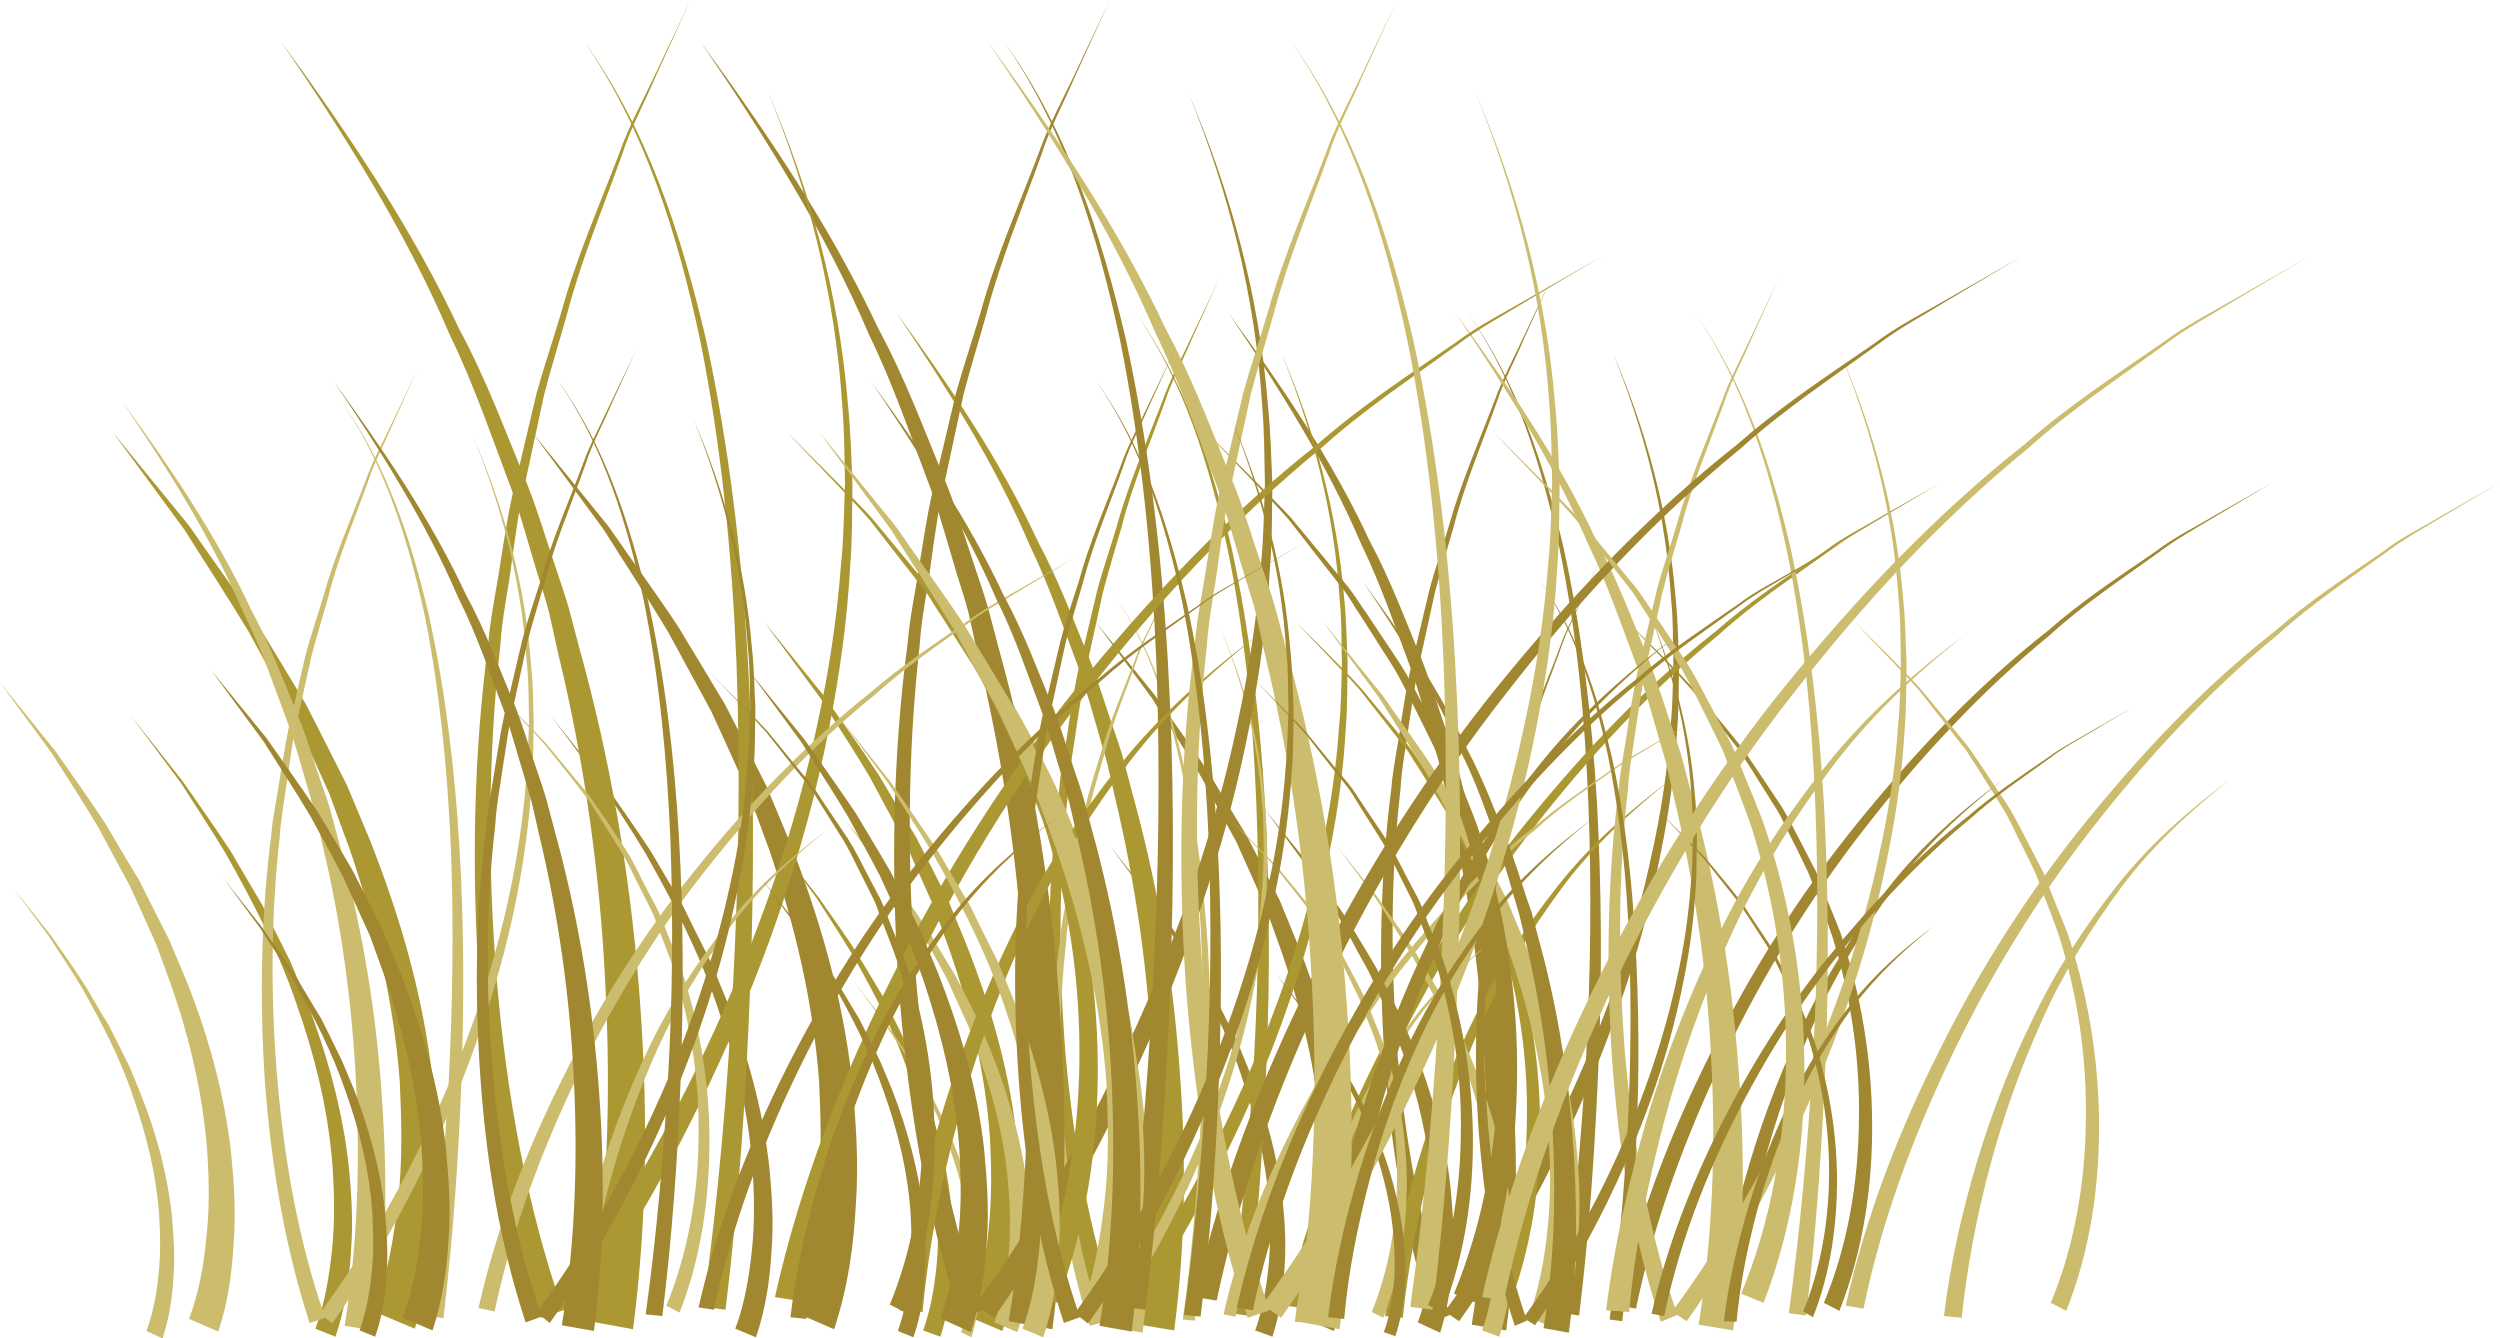 <?xml version="1.0" encoding="UTF-8"?>
<!DOCTYPE svg PUBLIC '-//W3C//DTD SVG 1.0//EN'
          'http://www.w3.org/TR/2001/REC-SVG-20010904/DTD/svg10.dtd'>
<svg height="233.0" preserveAspectRatio="xMidYMid meet" version="1.0" viewBox="46.6 169.5 435.2 233.0" width="435.2" xmlns="http://www.w3.org/2000/svg" xmlns:xlink="http://www.w3.org/1999/xlink" zoomAndPan="magnify"
><g
  ><g fill="#A08730" id="change1_5"
    ><path d="M328.3,396.8c3.5-15.6,9.2-30.3,16.3-44.4c7-14.1,15.5-27.5,25.4-39.7c9.9-12.2,20.7-23.7,33.1-33.4 c5.9-5.2,12.5-9.5,18.9-13.9c3.1-2.4,6.7-4.1,10-6.1l10.2-5.8l-10.1,6c-3.3,2-6.8,3.9-9.9,6.3c-6.4,4.6-12.9,8.9-18.7,14.2 c-12.1,9.9-22.8,21.5-32.3,33.7c-9.6,12.3-17.8,25.7-24.5,39.7c-6.7,14-12.2,28.8-15.3,43.9L328.3,396.8z"
      /><path d="M345.5,398.6c1.1-9.1,3.1-17.9,5.7-26.7c2.6-8.7,5.9-17.2,9.9-25.3c3.9-8.2,8.9-15.8,14.5-22.9 c5.6-7.1,12.4-13.1,19.7-18.5c-7.1,5.6-13.7,11.7-19.1,19c-5.3,7.2-10.1,14.9-13.7,23.1c-3.7,8.2-6.7,16.6-9,25.3 c-2.3,8.6-4,17.5-4.9,26.3L345.5,398.6z"
      /><path d="M302.8,400.1c2.4-14.9,3-30.6,2.2-45.9c-0.7-15.4-2.9-30.8-6.5-45.9l-1.3-5.7c-0.5-1.9-1.1-3.7-1.6-5.6 c-1.1-3.7-2.1-7.5-3.4-11.1c-2.7-7.2-5.2-14.6-8.6-21.6c-6.1-14.3-14.5-27.5-23.2-40.4c9.2,12.6,18,25.5,24.6,39.7 c3.7,6.9,6.4,14.2,9.4,21.5c1.4,3.7,2.5,7.4,3.8,11.1c0.6,1.9,1.3,3.7,1.8,5.6l1.5,5.7c4.2,15.1,6.9,30.6,8.1,46.3 c1.3,15.7,1.3,31.4-0.8,47.3L302.8,400.1z"
      /><path d="M298.1,397.8c8.7-11.8,16-24.7,22.1-38.1c6.1-13.4,11-27.4,14-41.8c1.6-7.2,2.7-14.5,3.2-21.9 c0.4-3.7,0.4-7.4,0.5-11.1c-0.1-3.7,0-7.4-0.4-11.1c-0.9-14.8-4.6-29.3-10.2-43c5.9,13.6,9.8,28.1,11,42.9 c0.4,3.7,0.4,7.4,0.6,11.1c-0.1,3.7,0,7.4-0.3,11.1c-0.4,7.4-1.4,14.8-2.9,22.1c-2.8,14.6-7.5,28.8-13.4,42.5 c-6,13.6-13,26.8-21.7,39L298.1,397.8z"
      /><path d="M318.5,398.1c2-14.7,3.3-29.5,4.2-44.3c0.8-14.8,1-29.7,0.4-44.5c-0.6-14.8-2-29.7-5-44.2 c-3.1-14.4-7.5-29-16.1-41.3c8.7,12.1,13.4,26.6,16.8,41.1c3.2,14.6,4.9,29.4,5.8,44.3c0.8,14.9,0.9,29.8,0.3,44.7 c-0.6,14.9-1.6,29.8-3.4,44.6L318.5,398.1z"
      /><path d="M296.1,399.6c-5-15.1-7.4-30.5-8.5-46.1c-1-15.6-0.8-31.2,1.2-46.7c0.3-3.9,1.2-7.7,1.7-11.6 c0.6-3.8,1.2-7.7,2.2-11.5l2.7-11.4c1-3.8,2.3-7.4,3.4-11.2c2.1-7.5,5.2-14.6,8-21.9c1.3-3.7,3.2-7.1,4.8-10.6l5-10.5l-4.8,10.6 c-1.5,3.6-3.4,7-4.6,10.7c-2.6,7.3-5.7,14.5-7.6,22c-1.1,3.7-2.2,7.4-3.2,11.2l-2.5,11.4c-0.9,3.8-1.4,7.6-2,11.4 c-0.5,3.8-1.3,7.6-1.5,11.5c-1.8,15.4-1.7,31-0.5,46.3c1.4,15.4,4.1,30.8,9.1,45.2L296.1,399.6z"
      /><path d="M273.1,398.8c1.7-4.5,2.8-10.1,3.3-15.4c0.6-5.4,0.5-10.8,0.2-16.2c-0.8-10.9-3.3-21.6-6.9-32l-2.8-7.8 l-3.4-7.6l-1.7-3.8l-2-3.6l-3.9-7.3c-2.8-4.8-5.9-9.4-8.8-14.1l-9.9-13.4l10.5,13c3.2,4.6,6.5,9.1,9.5,13.7l4.3,7.2l2.2,3.6 l1.9,3.7l3.8,7.5l3.2,7.8c4.1,10.4,7.3,21.4,8.6,32.7c0.6,5.6,1,11.4,0.6,17.1c-0.3,5.8-1,11.3-3,17.3L273.1,398.8z"
      /><path d="M265.1,401.1c1.2-3.3,1.9-7.1,2.3-10.9c0.4-3.8,0.3-7.6,0.1-11.4c-0.6-7.6-2.4-15.1-4.9-22.3 c-2.4-7.3-6-14.1-9.8-20.8c-2-3.3-4.1-6.5-6.2-9.8l-6.9-9.3l7.2,9.1c2.2,3.2,4.5,6.3,6.6,9.6l3,5l1.5,2.5l1.3,2.6l2.6,5.2l2.2,5.4 c2.8,7.2,4.9,14.8,5.8,22.6c0.4,3.9,0.6,7.8,0.3,11.8c-0.3,4-0.8,7.8-2.1,11.8L265.1,401.1z"
      /><path d="M364.1,396.3c4.1-9.8,6-20.9,6.1-31.7c0.2-10.9-1.4-21.8-4.7-32.3c-0.9-2.6-1.9-5.1-2.9-7.7 c-0.5-1.3-0.9-2.6-1.5-3.8l-1.8-3.7c-1.3-2.4-2.3-5-3.8-7.3l-4.4-7c-0.8-1.1-1.4-2.4-2.3-3.4l-2.5-3.2l-5.1-6.5 c-3.6-4.1-7.6-8-11.3-12c3.9,3.9,7.9,7.7,11.6,11.8l5.3,6.4l2.6,3.2c0.9,1.1,1.6,2.3,2.4,3.4l4.6,6.9c1.5,2.3,2.7,4.9,4,7.3 l1.9,3.7c0.7,1.2,1.1,2.6,1.6,3.8c1,2.6,2.1,5.1,3.1,7.7c3.5,10.5,5.4,21.6,5.5,32.8c0.1,11.2-1.5,22.3-5.7,33L364.1,396.3z"
    /></g
  ></g
  ><g
  ><g fill="#AB9833" id="change2_2"
    ><path d="M270.6,396.8c3.5-15.6,9.2-30.3,16.3-44.4c7-14.1,15.5-27.5,25.4-39.7c9.9-12.2,20.7-23.7,33.1-33.4 c5.9-5.2,12.5-9.5,18.9-13.9c3.1-2.4,6.7-4.1,10-6.1l10.2-5.8l-10.1,6c-3.3,2-6.8,3.9-9.9,6.3c-6.4,4.6-12.9,8.9-18.7,14.2 c-12.1,9.9-22.8,21.5-32.3,33.7c-9.6,12.3-17.8,25.7-24.5,39.7c-6.7,14-12.2,28.8-15.3,43.9L270.6,396.8z"
      /><path d="M287.7,398.6c1.1-9.1,3.1-17.9,5.7-26.7c2.6-8.7,5.9-17.2,9.9-25.3c3.9-8.2,8.9-15.8,14.5-22.9 c5.6-7.1,12.4-13.1,19.7-18.5c-7.1,5.6-13.7,11.7-19.1,19c-5.3,7.2-10.1,14.9-13.7,23.1c-3.7,8.2-6.7,16.6-9,25.3 c-2.3,8.6-4,17.5-4.9,26.3L287.7,398.6z"
      /><path d="M245,400.1c2.4-14.9,3-30.6,2.2-45.9c-0.7-15.4-2.9-30.8-6.5-45.9l-1.3-5.7c-0.5-1.9-1.1-3.7-1.6-5.6 c-1.1-3.7-2.1-7.5-3.4-11.1c-2.7-7.2-5.2-14.6-8.6-21.6c-6.1-14.3-14.5-27.5-23.2-40.4c9.2,12.6,18,25.5,24.6,39.7 c3.7,6.9,6.4,14.2,9.4,21.5c1.4,3.7,2.5,7.4,3.8,11.1c0.6,1.9,1.3,3.7,1.8,5.6l1.5,5.7c4.2,15.1,6.9,30.6,8.1,46.3 c1.3,15.7,1.3,31.4-0.8,47.3L245,400.1z"
      /><path d="M240.4,397.8c8.7-11.8,16-24.7,22.1-38.1c6.1-13.4,11-27.4,14-41.8c1.6-7.2,2.7-14.5,3.2-21.9 c0.4-3.7,0.4-7.4,0.5-11.1c-0.1-3.7,0-7.4-0.4-11.1c-0.9-14.8-4.6-29.3-10.2-43c5.9,13.6,9.8,28.1,11,42.9 c0.4,3.7,0.4,7.4,0.6,11.1c-0.1,3.7,0,7.4-0.3,11.1c-0.4,7.4-1.4,14.8-2.9,22.1c-2.8,14.6-7.5,28.8-13.4,42.5 c-6,13.6-13,26.8-21.7,39L240.4,397.8z"
      /><path d="M260.7,398.1c2-14.7,3.3-29.5,4.2-44.3c0.8-14.8,1-29.7,0.4-44.5c-0.6-14.8-2-29.7-5-44.2 c-3.1-14.4-7.5-29-16.1-41.3c8.7,12.1,13.4,26.6,16.8,41.1c3.2,14.6,4.9,29.4,5.8,44.3c0.8,14.9,0.9,29.8,0.3,44.7 c-0.6,14.9-1.6,29.8-3.4,44.6L260.7,398.1z"
      /><path d="M238.3,399.6c-5-15.1-7.4-30.5-8.5-46.1c-1-15.6-0.8-31.2,1.2-46.7c0.3-3.9,1.2-7.7,1.7-11.6 c0.6-3.8,1.2-7.7,2.2-11.5l2.7-11.4c1-3.8,2.3-7.4,3.4-11.2c2.1-7.5,5.2-14.6,8-21.9c1.3-3.7,3.2-7.1,4.8-10.6l5-10.5l-4.8,10.6 c-1.5,3.6-3.4,7-4.6,10.7c-2.6,7.3-5.7,14.5-7.6,22c-1.1,3.7-2.2,7.4-3.2,11.2l-2.5,11.4c-0.9,3.8-1.4,7.6-2,11.4 c-0.5,3.8-1.3,7.6-1.5,11.5c-1.8,15.4-1.7,31-0.5,46.3c1.4,15.4,4.1,30.8,9.1,45.2L238.3,399.6z"
      /><path d="M215.4,398.8c1.7-4.5,2.8-10.1,3.3-15.4c0.6-5.4,0.5-10.8,0.2-16.2c-0.8-10.9-3.3-21.6-6.9-32l-2.8-7.8 l-3.4-7.6l-1.7-3.8l-2-3.6l-3.9-7.3c-2.8-4.8-5.9-9.4-8.8-14.1l-9.9-13.4l10.5,13c3.2,4.6,6.5,9.1,9.5,13.7l4.3,7.2l2.2,3.6 l1.9,3.7l3.8,7.5l3.2,7.8c4.1,10.4,7.3,21.4,8.6,32.7c0.6,5.6,1,11.4,0.6,17.1c-0.3,5.8-1,11.3-3,17.3L215.4,398.8z"
      /><path d="M207.3,401.1c1.2-3.3,1.9-7.1,2.3-10.9c0.4-3.8,0.3-7.6,0.1-11.4c-0.6-7.6-2.4-15.1-4.9-22.3 c-2.4-7.3-6-14.1-9.8-20.8c-2-3.3-4.1-6.5-6.2-9.8l-6.9-9.3l7.2,9.1c2.2,3.2,4.5,6.3,6.6,9.6l3,5l1.5,2.5l1.3,2.6l2.6,5.2l2.2,5.4 c2.8,7.2,4.9,14.8,5.8,22.6c0.4,3.9,0.6,7.8,0.3,11.8c-0.3,4-0.8,7.8-2.1,11.8L207.3,401.1z"
      /><path d="M306.3,396.3c4.1-9.8,6-20.9,6.1-31.7c0.2-10.9-1.4-21.8-4.7-32.3c-0.9-2.6-1.9-5.1-2.9-7.7 c-0.5-1.3-0.9-2.6-1.5-3.8l-1.8-3.7c-1.3-2.4-2.3-5-3.8-7.3l-4.4-7c-0.8-1.1-1.4-2.4-2.3-3.4l-2.5-3.2l-5.1-6.5 c-3.6-4.1-7.6-8-11.3-12c3.9,3.9,7.9,7.7,11.6,11.8l5.3,6.4l2.6,3.2c0.9,1.1,1.6,2.3,2.4,3.4l4.6,6.9c1.5,2.3,2.7,4.9,4,7.3 l1.9,3.7c0.7,1.2,1.1,2.6,1.6,3.8c1,2.6,2.1,5.1,3.1,7.7c3.5,10.5,5.4,21.6,5.5,32.8c0.1,11.2-1.5,22.3-5.7,33L306.3,396.3z"
    /></g
  ></g
  ><g
  ><g fill="#CCBC6D" id="change3_3"
    ><path d="M367.9,396.8c3.5-15.6,9.2-30.3,16.3-44.4c7-14.1,15.5-27.5,25.4-39.7c9.9-12.2,20.7-23.7,33.1-33.4 c5.9-5.2,12.5-9.5,18.9-13.9c3.1-2.4,6.7-4.1,10-6.1l10.2-5.8l-10.1,6c-3.3,2-6.8,3.9-9.9,6.3c-6.4,4.6-12.9,8.9-18.7,14.2 c-12.1,9.9-22.8,21.5-32.3,33.7c-9.6,12.3-17.8,25.7-24.5,39.7c-6.7,14-12.2,28.8-15.3,43.9L367.9,396.8z"
      /><path d="M385,398.6c1.1-9.1,3.1-17.9,5.7-26.7c2.6-8.7,5.9-17.2,9.9-25.3c3.9-8.2,8.9-15.8,14.5-22.9 c5.6-7.1,12.4-13.1,19.7-18.5c-7.1,5.6-13.7,11.7-19.1,19c-5.3,7.2-10.1,14.9-13.7,23.1c-3.7,8.2-6.7,16.6-9,25.3 c-2.3,8.6-4,17.5-4.9,26.3L385,398.6z"
      /><path d="M342.3,400.1c2.4-14.9,3-30.6,2.2-45.9c-0.7-15.4-2.9-30.8-6.5-45.9l-1.3-5.7c-0.5-1.9-1.1-3.7-1.6-5.6 c-1.1-3.7-2.1-7.5-3.4-11.1c-2.7-7.2-5.2-14.6-8.6-21.6c-6.1-14.3-14.5-27.5-23.2-40.4c9.2,12.6,18,25.5,24.6,39.7 c3.7,6.9,6.4,14.2,9.4,21.5c1.4,3.7,2.5,7.4,3.8,11.1c0.6,1.9,1.3,3.7,1.8,5.6l1.5,5.7c4.2,15.1,6.9,30.6,8.1,46.3 c1.3,15.7,1.3,31.4-0.8,47.3L342.3,400.1z"
      /><path d="M337.7,397.8c8.7-11.8,16-24.7,22.1-38.1c6.1-13.4,11-27.4,14-41.8c1.6-7.2,2.7-14.5,3.2-21.9 c0.4-3.7,0.4-7.4,0.5-11.1c-0.1-3.7,0-7.4-0.4-11.1c-0.9-14.8-4.6-29.3-10.2-43c5.9,13.6,9.8,28.1,11,42.9 c0.4,3.7,0.4,7.4,0.6,11.1c-0.1,3.7,0,7.4-0.3,11.1c-0.4,7.4-1.4,14.8-2.9,22.1c-2.8,14.6-7.5,28.8-13.4,42.5 c-6,13.6-13,26.8-21.7,39L337.7,397.8z"
      /><path d="M358,398.1c2-14.7,3.3-29.5,4.2-44.3c0.8-14.8,1-29.7,0.4-44.5c-0.6-14.8-2-29.7-5-44.2 c-3.1-14.4-7.5-29-16.1-41.3c8.7,12.1,13.4,26.6,16.8,41.1c3.2,14.6,4.9,29.4,5.8,44.3c0.8,14.9,0.9,29.8,0.3,44.7 c-0.6,14.9-1.6,29.8-3.4,44.6L358,398.1z"
      /><path d="M335.7,399.6c-5-15.1-7.4-30.5-8.5-46.1c-1-15.6-0.8-31.2,1.2-46.7c0.3-3.9,1.2-7.7,1.7-11.6 c0.6-3.8,1.2-7.7,2.2-11.5l2.7-11.4c1-3.8,2.3-7.4,3.4-11.2c2.1-7.5,5.2-14.6,8-21.9c1.3-3.7,3.2-7.1,4.8-10.6l5-10.5l-4.8,10.6 c-1.5,3.6-3.4,7-4.6,10.7c-2.6,7.3-5.7,14.5-7.6,22c-1.1,3.7-2.2,7.4-3.2,11.2l-2.5,11.4c-0.9,3.8-1.4,7.6-2,11.4 c-0.5,3.8-1.3,7.6-1.5,11.5c-1.8,15.4-1.7,31-0.5,46.3c1.4,15.4,4.1,30.8,9.1,45.2L335.7,399.6z"
      /><path d="M312.7,398.8c1.7-4.5,2.8-10.1,3.3-15.4c0.6-5.4,0.5-10.8,0.2-16.2c-0.8-10.9-3.3-21.6-6.9-32l-2.8-7.8 l-3.4-7.6l-1.7-3.8l-2-3.6l-3.9-7.3c-2.8-4.8-5.9-9.4-8.8-14.1l-9.9-13.4l10.5,13c3.2,4.6,6.5,9.1,9.5,13.7l4.3,7.2l2.2,3.6 l1.9,3.7l3.8,7.5l3.2,7.8c4.1,10.4,7.3,21.4,8.6,32.7c0.6,5.6,1,11.4,0.6,17.1c-0.3,5.8-1,11.3-3,17.3L312.7,398.8z"
      /><path d="M304.6,401.1c1.2-3.3,1.9-7.1,2.3-10.9c0.4-3.8,0.3-7.6,0.1-11.4c-0.6-7.6-2.4-15.1-4.9-22.3 c-2.4-7.3-6-14.1-9.8-20.8c-2-3.3-4.1-6.5-6.2-9.8l-6.9-9.3l7.2,9.1c2.2,3.2,4.5,6.3,6.6,9.6l3,5l1.5,2.5l1.3,2.6l2.6,5.2l2.2,5.4 c2.8,7.2,4.9,14.8,5.8,22.6c0.4,3.9,0.6,7.8,0.3,11.8c-0.3,4-0.8,7.8-2.1,11.8L304.6,401.1z"
      /><path d="M403.6,396.3c4.1-9.8,6-20.9,6.1-31.7c0.2-10.9-1.4-21.8-4.7-32.3c-0.9-2.6-1.9-5.1-2.9-7.7 c-0.5-1.3-0.9-2.6-1.5-3.8l-1.8-3.7c-1.3-2.4-2.3-5-3.8-7.3l-4.4-7c-0.8-1.1-1.4-2.4-2.3-3.4l-2.5-3.2l-5.1-6.5 c-3.6-4.1-7.6-8-11.3-12c3.9,3.9,7.9,7.7,11.6,11.8l5.3,6.4l2.6,3.2c0.9,1.1,1.6,2.3,2.4,3.4l4.6,6.9c1.5,2.3,2.7,4.9,4,7.3 l1.9,3.7c0.7,1.2,1.1,2.6,1.6,3.8c1,2.6,2.1,5.1,3.1,7.7c3.5,10.5,5.4,21.6,5.5,32.8c0.1,11.2-1.5,22.3-5.7,33L403.6,396.3z"
    /></g
  ></g
  ><g
  ><g fill="#CCBC6D" id="change3_4"
    ><path d="M259.6,398.3c2.5-11.2,6.7-21.9,11.8-32c5.1-10.2,11.2-19.8,18.3-28.7c7.1-8.8,15-17.1,23.9-24.1 c4.3-3.7,9-6.8,13.7-10.1c2.3-1.7,4.8-3,7.2-4.4l7.4-4.2l-7.3,4.3c-2.4,1.5-4.9,2.8-7.2,4.5c-4.6,3.3-9.3,6.4-13.5,10.3 c-8.8,7.1-16.4,15.5-23.4,24.4c-7,8.9-12.8,18.6-17.7,28.7c-4.9,10.1-8.8,20.8-11.1,31.7L259.6,398.3z"
      /><path d="M272,399.6c0.8-6.6,2.3-13,4.1-19.3c1.9-6.3,4.3-12.4,7.1-18.3c2.8-5.9,6.5-11.4,10.5-16.5 c4.1-5.1,9-9.5,14.2-13.4c-5.1,4-9.9,8.5-13.8,13.7c-3.9,5.2-7.3,10.7-9.9,16.7c-2.7,5.9-4.9,12-6.5,18.2 c-1.7,6.2-2.9,12.6-3.5,19L272,399.6z"
      /><path d="M241.1,400.7c1.8-10.8,2.1-22.1,1.6-33.2c-0.5-11.1-2.1-22.3-4.7-33.1l-0.9-4.1c-0.4-1.4-0.8-2.7-1.2-4 c-0.8-2.7-1.5-5.4-2.4-8c-2-5.2-3.7-10.6-6.2-15.6c-4.4-10.3-10.5-19.9-16.8-29.2c6.6,9.1,13,18.5,17.8,28.7 c2.7,5,4.6,10.3,6.8,15.5c1,2.6,1.8,5.4,2.7,8c0.4,1.3,0.9,2.7,1.3,4l1.1,4.1c3,10.9,5,22.1,5.9,33.5c0.9,11.3,0.9,22.7-0.6,34.2 L241.1,400.7z"
      /><path d="M237.8,399c6.3-8.5,11.5-17.9,16-27.5c4.4-9.7,7.9-19.8,10.1-30.2c1.1-5.2,1.9-10.5,2.3-15.8 c0.3-2.7,0.3-5.3,0.4-8c-0.1-2.7,0-5.3-0.3-8c-0.7-10.7-3.3-21.2-7.4-31c4.3,9.8,7.1,20.3,7.9,31c0.3,2.7,0.3,5.4,0.4,8 c-0.1,2.7,0,5.4-0.2,8c-0.3,5.4-1,10.7-2.1,16c-2.1,10.6-5.4,20.8-9.7,30.7c-4.3,9.9-9.4,19.3-15.7,28.2L237.8,399z"
      /><path d="M252.5,399.2c1.5-10.6,2.4-21.3,3-32c0.6-10.7,0.7-21.5,0.3-32.2c-0.4-10.7-1.5-21.4-3.6-32 c-2.3-10.4-5.4-20.9-11.6-29.8c6.3,8.8,9.7,19.3,12.1,29.7c2.3,10.5,3.5,21.3,4.2,32c0.6,10.8,0.6,21.5,0.2,32.3 c-0.4,10.8-1.2,21.5-2.5,32.2L252.5,399.2z"
      /><path d="M236.3,400.3c-3.6-10.9-5.3-22.1-6.1-33.3c-0.7-11.2-0.6-22.6,0.9-33.7c0.2-2.8,0.9-5.6,1.3-8.3 c0.5-2.8,0.9-5.6,1.6-8.3l1.9-8.2c0.7-2.7,1.6-5.4,2.4-8.1c1.5-5.4,3.8-10.6,5.8-15.8c0.9-2.7,2.3-5.1,3.5-7.7l3.6-7.6l-3.5,7.7 c-1.1,2.6-2.5,5.1-3.3,7.7c-1.9,5.3-4.1,10.5-5.5,15.9c-0.8,2.7-1.6,5.4-2.3,8.1l-1.8,8.2c-0.7,2.7-1,5.5-1.5,8.3 c-0.4,2.8-1,5.5-1.1,8.3c-1.3,11.1-1.2,22.4-0.3,33.5c1,11.1,2.9,22.2,6.6,32.7L236.3,400.3z"
      /><path d="M219.7,399.7c1.3-3.3,2-7.3,2.4-11.1c0.4-3.9,0.4-7.8,0.1-11.7c-0.5-7.9-2.4-15.6-5-23.1l-2-5.6l-2.5-5.5 l-1.2-2.7l-1.4-2.6l-2.9-5.3c-2-3.4-4.3-6.8-6.4-10.2l-7.1-9.7l7.6,9.4c2.3,3.3,4.7,6.6,6.9,9.9l3.1,5.2l1.6,2.6l1.4,2.7l2.7,5.4 l2.3,5.6c3,7.5,5.2,15.4,6.2,23.6c0.4,4.1,0.7,8.2,0.4,12.3c-0.2,4.2-0.7,8.2-2.2,12.5L219.7,399.7z"
      /><path d="M213.9,401.4c0.9-2.4,1.4-5.2,1.6-7.8c0.3-2.7,0.2-5.5,0-8.2c-0.4-5.5-1.7-10.9-3.6-16.1 c-1.7-5.3-4.4-10.2-7.1-15.1c-1.4-2.4-3-4.7-4.5-7l-5-6.7l5.2,6.6c1.6,2.3,3.2,4.6,4.7,6.9l2.1,3.6l1.1,1.8l0.9,1.9l1.9,3.8 l1.6,3.9c2,5.2,3.6,10.7,4.2,16.3c0.3,2.8,0.4,5.7,0.2,8.5c-0.2,2.9-0.6,5.7-1.5,8.5L213.9,401.4z"
      /><path d="M285.4,397.9c2.9-7.1,4.3-15.1,4.4-22.9c0.1-7.9-1-15.8-3.4-23.3c-0.6-1.9-1.4-3.7-2.1-5.6 c-0.4-0.9-0.7-1.9-1.1-2.8l-1.3-2.7c-0.9-1.8-1.7-3.6-2.7-5.3l-3.2-5c-0.5-0.8-1-1.7-1.6-2.5l-1.8-2.3l-3.7-4.7 c-2.6-3-5.5-5.8-8.2-8.7c2.8,2.8,5.7,5.6,8.4,8.5l3.8,4.6l1.9,2.3c0.6,0.8,1.1,1.6,1.7,2.5l3.3,5c1.1,1.7,1.9,3.5,2.9,5.3l1.4,2.7 c0.5,0.9,0.8,1.8,1.2,2.8c0.7,1.9,1.5,3.7,2.2,5.6c2.6,7.6,3.9,15.6,4,23.7c0,8.1-1.1,16.1-4.1,23.8L285.4,397.9z"
    /></g
  ></g
  ><g
  ><g fill="#A08730" id="change1_2"
    ><path d="M334.1,398.2c2.6-11.5,6.8-22.3,12-32.7c5.2-10.4,11.4-20.3,18.7-29.3c7.3-9,15.3-17.5,24.4-24.6 c4.4-3.8,9.2-7,14-10.3c2.3-1.7,4.9-3,7.4-4.5l7.5-4.3l-7.4,4.4c-2.5,1.5-5,2.8-7.3,4.6c-4.7,3.4-9.5,6.6-13.8,10.5 c-8.9,7.3-16.8,15.8-23.9,24.9c-7.1,9.1-13.1,19-18.1,29.3c-5,10.3-9,21.3-11.3,32.4L334.1,398.2z"
      /><path d="M346.7,399.5c0.8-6.7,2.3-13.2,4.2-19.7c1.9-6.4,4.4-12.7,7.3-18.7c2.9-6,6.6-11.6,10.7-16.9 c4.1-5.2,9.2-9.7,14.5-13.6c-5.2,4.1-10.1,8.7-14.1,14c-3.9,5.3-7.4,11-10.1,17c-2.7,6-5,12.3-6.7,18.6c-1.7,6.4-3,12.9-3.6,19.4 L346.7,399.5z"
      /><path d="M315.3,400.7c1.8-11,2.2-22.5,1.6-33.9c-0.5-11.4-2.1-22.7-4.8-33.8l-1-4.2c-0.4-1.4-0.8-2.7-1.2-4.1 c-0.8-2.7-1.6-5.5-2.5-8.2c-2-5.3-3.8-10.8-6.4-15.9c-4.5-10.6-10.7-20.3-17.1-29.8c6.8,9.3,13.3,18.8,18.2,29.3 c2.7,5.1,4.7,10.5,6.9,15.8c1,2.7,1.9,5.5,2.8,8.2c0.4,1.4,0.9,2.7,1.4,4.1l1.1,4.2c3.1,11.1,5.1,22.6,6,34.2 c0.9,11.6,1,23.1-0.6,34.9L315.3,400.7z"
      /><path d="M311.8,398.9c6.4-8.7,11.8-18.2,16.3-28.1c4.5-9.9,8.1-20.2,10.4-30.9c1.2-5.3,2-10.7,2.4-16.1 c0.3-2.7,0.3-5.4,0.4-8.2c-0.1-2.7,0-5.4-0.3-8.2c-0.7-10.9-3.4-21.6-7.5-31.7c4.3,10,7.2,20.7,8.1,31.7c0.3,2.7,0.3,5.5,0.4,8.2 c-0.1,2.7,0,5.5-0.2,8.2c-0.3,5.5-1,10.9-2.1,16.3c-2.1,10.8-5.5,21.3-9.9,31.3c-4.4,10.1-9.6,19.7-16,28.8L311.8,398.9z"
      /><path d="M326.8,399.2c1.5-10.8,2.5-21.8,3.1-32.7c0.6-10.9,0.7-21.9,0.3-32.9c-0.4-10.9-1.5-21.9-3.7-32.6 c-2.3-10.7-5.6-21.4-11.8-30.4c6.5,9,9.9,19.7,12.4,30.3c2.4,10.7,3.6,21.7,4.2,32.7c0.6,11,0.7,22,0.2,33 c-0.4,11-1.2,22-2.5,32.9L326.8,399.2z"
      /><path d="M310.3,400.3c-3.7-11.1-5.4-22.5-6.3-34c-0.8-11.5-0.6-23.1,0.9-34.5c0.2-2.9,0.9-5.7,1.3-8.5 c0.5-2.8,0.9-5.7,1.6-8.5l2-8.4c0.8-2.8,1.7-5.5,2.5-8.2c1.5-5.5,3.9-10.8,5.9-16.2c0.9-2.7,2.4-5.2,3.5-7.8l3.7-7.8l-3.6,7.8 c-1.1,2.6-2.5,5.2-3.4,7.9c-1.9,5.4-4.2,10.7-5.6,16.2c-0.8,2.8-1.7,5.5-2.4,8.3l-1.8,8.4c-0.7,2.8-1.1,5.6-1.5,8.4 c-0.4,2.8-1,5.6-1.1,8.5c-1.3,11.4-1.3,22.8-0.3,34.2c1,11.3,3,22.7,6.7,33.3L310.3,400.3z"
      /><path d="M293.4,399.7c1.3-3.4,2.1-7.4,2.4-11.3c0.5-4,0.4-8,0.1-12c-0.6-8-2.4-16-5.1-23.6l-2.1-5.7l-2.5-5.6 l-1.3-2.8l-1.5-2.7l-2.9-5.4c-2.1-3.5-4.3-6.9-6.5-10.4l-7.3-9.9l7.7,9.6c2.3,3.4,4.8,6.7,7,10.1l3.2,5.3l1.6,2.7l1.4,2.8l2.8,5.5 l2.4,5.7c3,7.7,5.4,15.8,6.3,24.1c0.4,4.2,0.7,8.4,0.4,12.6c-0.3,4.3-0.8,8.4-2.2,12.8L293.4,399.7z"
      /><path d="M287.5,401.4c0.9-2.4,1.4-5.3,1.7-8c0.3-2.8,0.2-5.6,0-8.4c-0.4-5.6-1.8-11.1-3.6-16.5 c-1.8-5.4-4.4-10.4-7.2-15.4c-1.5-2.4-3.1-4.8-4.6-7.2l-5.1-6.9l5.3,6.7c1.6,2.4,3.3,4.7,4.8,7.1l2.2,3.7l1.1,1.8l1,1.9l1.9,3.8 l1.6,4c2.1,5.3,3.6,10.9,4.3,16.7c0.3,2.9,0.5,5.8,0.2,8.7c-0.2,2.9-0.6,5.8-1.6,8.7L287.5,401.4z"
      /><path d="M360.5,397.8c3-7.3,4.4-15.4,4.5-23.4c0.1-8-1.1-16.1-3.5-23.8c-0.6-1.9-1.4-3.8-2.1-5.7 c-0.4-0.9-0.7-1.9-1.1-2.8l-1.4-2.7c-0.9-1.8-1.7-3.7-2.8-5.4l-3.3-5.1c-0.6-0.8-1-1.7-1.7-2.5l-1.9-2.4l-3.8-4.8 c-2.7-3-5.6-5.9-8.4-8.9c2.8,2.9,5.8,5.7,8.6,8.7l3.9,4.7l1.9,2.4c0.6,0.8,1.2,1.7,1.7,2.5l3.4,5.1c1.1,1.7,2,3.6,2.9,5.4l1.4,2.7 c0.5,0.9,0.8,1.9,1.2,2.8c0.8,1.9,1.6,3.8,2.3,5.7c2.6,7.8,4,16,4.1,24.2c0,8.2-1.1,16.5-4.2,24.3L360.5,397.8z"
    /></g
  ></g
  ><g
  ><g fill="#A08730" id="change1_4"
    ><path d="M254.6,395.3c4.4-19.7,11.7-38.3,20.6-56.1c8.9-17.8,19.6-34.7,32.1-50.2c12.5-15.4,26.2-29.9,41.8-42.2 c7.5-6.6,15.8-12,23.9-17.6c4-3,8.4-5.2,12.7-7.7l12.9-7.4l-12.8,7.6c-4.2,2.6-8.6,4.9-12.5,7.9c-8,5.8-16.3,11.3-23.6,17.9 c-15.3,12.5-28.8,27.1-40.9,42.7c-12.2,15.5-22.5,32.5-31,50.2c-8.5,17.7-15.4,36.4-19.4,55.5L254.6,395.3z"
      /><path d="M276.2,397.6c1.4-11.5,4-22.7,7.2-33.7c3.3-11,7.5-21.7,12.5-32c5-10.3,11.3-20,18.4-28.9 c7.1-9,15.7-16.6,24.9-23.4c-9,7-17.3,14.8-24.1,24c-6.8,9.1-12.7,18.8-17.4,29.2c-4.7,10.3-8.5,21-11.4,31.9 c-2.9,10.9-5.1,22.1-6.1,33.2L276.2,397.6z"
      /><path d="M222.2,399.5c3.1-18.8,3.8-38.6,2.8-58.1c-0.9-19.5-3.6-39-8.2-58l-1.6-7.2c-0.6-2.4-1.4-4.7-2.1-7 c-1.4-4.7-2.7-9.4-4.3-14.1c-3.5-9.2-6.6-18.5-10.9-27.3c-7.7-18.1-18.3-34.8-29.4-51.1c11.6,15.9,22.7,32.3,31.1,50.2 c4.7,8.7,8.1,18,11.9,27.2c1.8,4.6,3.2,9.4,4.8,14.1c0.8,2.4,1.6,4.7,2.3,7.1l1.9,7.2c5.3,19.1,8.7,38.7,10.3,58.6 c1.6,19.9,1.6,39.7-1,59.8L222.2,399.5z"
      /><path d="M216.4,396.6c10.9-14.9,20.2-31.3,27.9-48.2c7.7-17,13.9-34.7,17.7-52.9c2-9.1,3.4-18.4,4.1-27.7 c0.5-4.6,0.5-9.3,0.7-14c-0.1-4.7-0.1-9.3-0.5-14c-1.2-18.7-5.8-37-12.9-54.3c7.4,17.2,12.4,35.5,13.9,54.3 c0.5,4.7,0.6,9.4,0.8,14.1c-0.1,4.7,0,9.4-0.4,14.1c-0.5,9.4-1.8,18.7-3.6,27.9c-3.6,18.5-9.5,36.5-17,53.7 c-7.6,17.2-16.5,33.8-27.5,49.3L216.4,396.6z"
      /><path d="M242.1,397c2.6-18.5,4.2-37.3,5.2-56c1-18.7,1.3-37.5,0.6-56.3c-0.8-18.8-2.6-37.5-6.3-55.9 c-3.9-18.3-9.5-36.6-20.3-52.2c11.1,15.4,17,33.7,21.3,52c4,18.4,6.2,37.2,7.3,56c1.1,18.8,1.1,37.7,0.4,56.5 c-0.7,18.8-2,37.6-4.3,56.4L242.1,397z"
      /><path d="M213.8,398.9c-6.3-19-9.3-38.6-10.8-58.3c-1.3-19.7-1-39.5,1.6-59.1c0.4-4.9,1.5-9.7,2.2-14.6 c0.8-4.9,1.5-9.7,2.8-14.5L213,238c1.3-4.7,2.9-9.4,4.3-14.1c2.6-9.5,6.6-18.5,10.1-27.7c1.6-4.6,4-9,6.1-13.4l6.3-13.3l-6.1,13.4 c-1.9,4.5-4.3,8.8-5.8,13.5c-3.3,9.2-7.1,18.3-9.6,27.8c-1.3,4.7-2.8,9.4-4,14.1l-3.1,14.4c-1.2,4.8-1.8,9.6-2.5,14.5 c-0.6,4.9-1.7,9.7-2,14.6c-2.2,19.5-2.2,39.1-0.6,58.6c1.7,19.4,5.1,38.9,11.5,57.2L213.8,398.9z"
      /><path d="M184.7,397.8c2.2-5.7,3.5-12.8,4.2-19.4c0.8-6.8,0.6-13.7,0.3-20.5c-1-13.7-4.2-27.3-8.7-40.5l-3.6-9.8 l-4.3-9.5l-2.2-4.8l-2.5-4.6l-5-9.2c-3.6-6-7.5-11.9-11.2-17.8l-12.5-17l13.3,16.4c4,5.8,8.2,11.5,12.1,17.4l5.5,9.1l2.7,4.5 l2.4,4.7l4.8,9.5l4.1,9.8c5.2,13.2,9.2,27,10.8,41.3c0.7,7.1,1.2,14.4,0.7,21.6c-0.4,7.3-1.3,14.3-3.8,21.9L184.7,397.8z"
      /><path d="M174.6,400.8c1.6-4.2,2.4-9,2.9-13.7c0.5-4.8,0.4-9.6,0.1-14.4c-0.7-9.6-3-19.1-6.2-28.2 c-3.1-9.2-7.6-17.9-12.4-26.4c-2.5-4.2-5.2-8.2-7.8-12.3l-8.7-11.7l9.1,11.5c2.8,4,5.6,8,8.3,12.1l3.7,6.3l1.9,3.2l1.6,3.3 l3.3,6.6l2.8,6.8c3.5,9.2,6.2,18.7,7.3,28.6c0.5,4.9,0.8,9.9,0.4,14.9c-0.3,5-1,9.9-2.7,14.9L174.6,400.8z"
      /><path d="M299.7,394.7c5.2-12.4,7.6-26.4,7.8-40.1c0.2-13.8-1.8-27.6-5.9-40.8c-1.1-3.3-2.4-6.5-3.6-9.7 c-0.7-1.6-1.1-3.3-1.9-4.8l-2.3-4.7c-1.6-3.1-3-6.3-4.8-9.2l-5.6-8.8c-1-1.4-1.8-3-2.9-4.4l-3.2-4.1l-6.4-8.2 c-4.6-5.2-9.6-10.1-14.3-15.2c4.9,5,9.9,9.8,14.7,14.9l6.7,8.1l3.3,4c1.1,1.4,2,2.9,3,4.3l5.8,8.7c1.9,2.9,3.4,6.1,5.1,9.2 l2.5,4.6c0.8,1.5,1.4,3.2,2.1,4.8c1.3,3.3,2.7,6.5,3.9,9.8c4.5,13.3,6.9,27.4,7,41.5c0.1,14.1-1.9,28.2-7.1,41.7L299.7,394.7z"
    /></g
  ></g
  ><g
  ><g fill="#AB9833" id="change2_1"
    ><path d="M181.5,395.3c4.4-19.7,11.7-38.3,20.6-56.1c8.9-17.8,19.6-34.7,32.1-50.2c12.5-15.4,26.2-29.9,41.8-42.2 c7.5-6.6,15.8-12,23.9-17.6c4-3,8.4-5.2,12.7-7.7l12.9-7.4l-12.8,7.6c-4.2,2.6-8.6,4.9-12.5,7.9c-8,5.8-16.3,11.3-23.6,17.9 c-15.3,12.5-28.8,27.1-40.9,42.7c-12.2,15.5-22.5,32.5-31,50.2c-8.5,17.7-15.4,36.4-19.4,55.5L181.5,395.3z"
      /><path d="M203.2,397.6c1.4-11.5,4-22.7,7.2-33.7c3.3-11,7.5-21.7,12.5-32c5-10.3,11.3-20,18.4-28.9 c7.1-9,15.7-16.6,24.9-23.4c-9,7-17.3,14.8-24.1,24c-6.8,9.1-12.7,18.8-17.4,29.2c-4.7,10.3-8.5,21-11.4,31.9 c-2.9,10.9-5.1,22.1-6.1,33.2L203.2,397.6z"
      /><path d="M149.2,399.5c3.1-18.8,3.8-38.6,2.8-58.1c-0.9-19.5-3.6-39-8.2-58l-1.6-7.2c-0.6-2.4-1.4-4.7-2.1-7 c-1.4-4.7-2.7-9.4-4.3-14.1c-3.5-9.2-6.6-18.5-10.9-27.3c-7.7-18.1-18.3-34.8-29.4-51.1c11.6,15.9,22.7,32.3,31.1,50.2 c4.7,8.7,8.1,18,11.9,27.2c1.8,4.6,3.2,9.4,4.8,14.1c0.8,2.4,1.6,4.7,2.3,7.1l1.9,7.2c5.3,19.1,8.7,38.7,10.3,58.6 c1.6,19.9,1.6,39.7-1,59.8L149.2,399.5z"
      /><path d="M143.3,396.6c10.9-14.9,20.2-31.3,27.9-48.2c7.7-17,13.9-34.7,17.7-52.9c2-9.1,3.4-18.4,4.1-27.7 c0.5-4.6,0.5-9.3,0.7-14c-0.1-4.7-0.1-9.3-0.5-14c-1.2-18.7-5.8-37-12.9-54.3c7.4,17.2,12.4,35.5,13.9,54.3 c0.5,4.7,0.6,9.4,0.8,14.1c-0.1,4.7,0,9.4-0.4,14.1c-0.5,9.4-1.8,18.7-3.6,27.9c-3.6,18.5-9.5,36.5-17,53.7 c-7.6,17.2-16.5,33.8-27.5,49.3L143.3,396.6z"
      /><path d="M169,397c2.6-18.5,4.2-37.3,5.2-56c1-18.7,1.3-37.5,0.6-56.3c-0.8-18.8-2.6-37.5-6.3-55.9 c-3.9-18.3-9.5-36.6-20.3-52.2c11.1,15.4,17,33.7,21.3,52c4,18.4,6.2,37.2,7.3,56c1.1,18.8,1.1,37.7,0.4,56.5 c-0.7,18.8-2,37.6-4.3,56.4L169,397z"
      /><path d="M140.8,398.9c-6.3-19-9.3-38.6-10.8-58.3c-1.3-19.7-1-39.5,1.6-59.1c0.4-4.9,1.5-9.7,2.2-14.6 c0.8-4.9,1.5-9.7,2.8-14.5L140,238c1.3-4.7,2.9-9.4,4.3-14.1c2.6-9.5,6.6-18.5,10.1-27.7c1.6-4.6,4-9,6.1-13.4l6.3-13.3l-6.1,13.4 c-1.9,4.5-4.3,8.8-5.8,13.5c-3.3,9.2-7.1,18.3-9.6,27.8c-1.3,4.7-2.8,9.4-4,14.1l-3.1,14.4c-1.2,4.8-1.8,9.6-2.5,14.5 c-0.6,4.9-1.7,9.7-2,14.6c-2.2,19.5-2.2,39.1-0.6,58.6c1.7,19.4,5.1,38.9,11.5,57.2L140.8,398.9z"
      /><path d="M111.7,397.8c2.2-5.7,3.5-12.8,4.2-19.4c0.8-6.8,0.6-13.7,0.3-20.5c-1-13.7-4.2-27.3-8.7-40.5l-3.6-9.8 l-4.3-9.5l-2.2-4.8l-2.5-4.6l-5-9.2c-3.6-6-7.5-11.9-11.2-17.8l-12.5-17L79.5,261c4,5.8,8.2,11.5,12.1,17.4l5.5,9.1l2.7,4.5 l2.4,4.7l4.8,9.5l4.1,9.8c5.2,13.2,9.2,27,10.8,41.3c0.7,7.1,1.2,14.4,0.7,21.6c-0.4,7.3-1.3,14.3-3.8,21.9L111.7,397.8z"
      /><path d="M101.5,400.8c1.6-4.2,2.4-9,2.9-13.7c0.5-4.8,0.4-9.6,0.1-14.4c-0.7-9.6-3-19.1-6.2-28.2 c-3.1-9.2-7.6-17.9-12.4-26.4c-2.5-4.2-5.2-8.2-7.8-12.3L69.3,294l9.1,11.5c2.8,4,5.6,8,8.3,12.1l3.7,6.3l1.9,3.2l1.6,3.3l3.3,6.6 l2.8,6.8c3.5,9.2,6.2,18.7,7.3,28.6c0.5,4.9,0.8,9.9,0.4,14.9c-0.3,5-1,9.9-2.7,14.9L101.5,400.8z"
      /><path d="M226.7,394.7c5.2-12.4,7.6-26.4,7.8-40.1c0.2-13.8-1.8-27.6-5.9-40.8c-1.1-3.3-2.4-6.5-3.6-9.7 c-0.7-1.6-1.1-3.3-1.9-4.8l-2.3-4.7c-1.6-3.1-3-6.3-4.8-9.2l-5.6-8.8c-1-1.4-1.8-3-2.9-4.4l-3.2-4.1l-6.4-8.2 c-4.6-5.2-9.6-10.1-14.3-15.2c4.9,5,9.9,9.8,14.7,14.9l6.7,8.1l3.3,4c1.1,1.4,2,2.9,3,4.3l5.8,8.7c1.9,2.9,3.4,6.1,5.1,9.2 l2.5,4.6c0.8,1.5,1.4,3.2,2.1,4.8c1.3,3.3,2.7,6.5,3.9,9.8c4.5,13.3,6.9,27.4,7,41.5c0.1,14.1-1.9,28.2-7.1,41.7L226.7,394.7z"
    /></g
  ></g
  ><g
  ><g fill="#CCBC6D" id="change3_2"
    ><path d="M304.6,395.3c4.4-19.7,11.7-38.3,20.6-56.1c8.9-17.8,19.6-34.7,32.1-50.2c12.5-15.4,26.2-29.9,41.8-42.2 c7.5-6.6,15.8-12,23.9-17.6c4-3,8.4-5.2,12.7-7.7l12.9-7.4l-12.8,7.6c-4.2,2.6-8.6,4.9-12.5,7.9c-8,5.8-16.3,11.3-23.6,17.9 c-15.3,12.5-28.8,27.1-40.9,42.7c-12.2,15.5-22.5,32.5-31,50.2c-8.5,17.7-15.4,36.4-19.4,55.5L304.6,395.3z"
      /><path d="M326.2,397.6c1.4-11.5,4-22.7,7.2-33.7c3.3-11,7.5-21.7,12.5-32c5-10.3,11.3-20,18.4-28.9 c7.1-9,15.7-16.6,24.9-23.4c-9,7-17.3,14.8-24.1,24c-6.8,9.1-12.7,18.8-17.4,29.2c-4.7,10.3-8.5,21-11.4,31.9 c-2.9,10.9-5.1,22.1-6.1,33.2L326.2,397.6z"
      /><path d="M272.2,399.5c3.1-18.8,3.8-38.6,2.8-58.1c-0.9-19.5-3.6-39-8.2-58l-1.6-7.2c-0.6-2.4-1.4-4.7-2.1-7 c-1.4-4.7-2.7-9.4-4.3-14.1c-3.5-9.2-6.6-18.5-10.9-27.3c-7.7-18.1-18.3-34.8-29.4-51.1c11.6,15.9,22.7,32.3,31.1,50.2 c4.7,8.7,8.1,18,11.9,27.2c1.8,4.6,3.2,9.4,4.8,14.1c0.8,2.4,1.6,4.7,2.3,7.1l1.9,7.2c5.3,19.1,8.7,38.7,10.3,58.6 c1.6,19.9,1.6,39.7-1,59.8L272.2,399.5z"
      /><path d="M266.4,396.6c10.9-14.9,20.2-31.3,27.9-48.2c7.7-17,13.9-34.7,17.7-52.9c2-9.1,3.4-18.4,4.1-27.7 c0.5-4.6,0.5-9.3,0.7-14c-0.1-4.7-0.1-9.3-0.5-14c-1.2-18.7-5.8-37-12.9-54.3c7.4,17.2,12.4,35.5,13.9,54.3 c0.5,4.7,0.6,9.4,0.8,14.1c-0.1,4.7,0,9.4-0.4,14.1c-0.5,9.4-1.8,18.7-3.6,27.9c-3.6,18.5-9.5,36.5-17,53.7 c-7.6,17.2-16.5,33.8-27.5,49.3L266.4,396.6z"
      /><path d="M292.1,397c2.6-18.5,4.2-37.3,5.2-56c1-18.7,1.3-37.5,0.6-56.3c-0.8-18.8-2.6-37.5-6.3-55.9 c-3.9-18.3-9.5-36.6-20.3-52.2c11.1,15.4,17,33.7,21.3,52c4,18.4,6.2,37.2,7.3,56c1.1,18.8,1.1,37.7,0.4,56.5 c-0.7,18.8-2,37.6-4.3,56.4L292.1,397z"
      /><path d="M263.8,398.9c-6.3-19-9.3-38.6-10.8-58.3c-1.3-19.7-1-39.5,1.6-59.1c0.4-4.9,1.5-9.7,2.2-14.6 c0.8-4.9,1.5-9.7,2.8-14.5L263,238c1.3-4.7,2.9-9.4,4.3-14.1c2.6-9.5,6.6-18.5,10.1-27.7c1.6-4.6,4-9,6.1-13.4l6.3-13.3l-6.1,13.4 c-1.9,4.5-4.3,8.8-5.8,13.5c-3.3,9.2-7.1,18.3-9.6,27.8c-1.3,4.7-2.8,9.4-4,14.1l-3.1,14.4c-1.2,4.8-1.8,9.6-2.5,14.5 c-0.6,4.9-1.7,9.7-2,14.6c-2.2,19.5-2.2,39.1-0.6,58.6c1.7,19.4,5.1,38.9,11.5,57.2L263.8,398.9z"
      /><path d="M234.7,397.8c2.2-5.7,3.5-12.8,4.2-19.4c0.8-6.8,0.6-13.7,0.3-20.5c-1-13.7-4.2-27.3-8.7-40.5l-3.6-9.8 l-4.3-9.5l-2.2-4.8l-2.5-4.6l-5-9.2c-3.6-6-7.5-11.9-11.2-17.8l-12.5-17l13.3,16.4c4,5.8,8.2,11.5,12.1,17.4l5.5,9.1l2.7,4.5 l2.4,4.7l4.8,9.5l4.1,9.8c5.2,13.2,9.2,27,10.8,41.3c0.7,7.1,1.2,14.4,0.7,21.6c-0.4,7.3-1.3,14.3-3.8,21.9L234.7,397.8z"
      /><path d="M224.6,400.8c1.6-4.2,2.4-9,2.9-13.7c0.5-4.8,0.4-9.6,0.1-14.4c-0.7-9.6-3-19.1-6.2-28.2 c-3.1-9.2-7.6-17.9-12.4-26.4c-2.5-4.2-5.2-8.2-7.8-12.3l-8.7-11.7l9.1,11.5c2.8,4,5.6,8,8.3,12.1l3.7,6.3l1.9,3.2l1.6,3.3 l3.3,6.6l2.8,6.8c3.5,9.2,6.2,18.7,7.3,28.6c0.5,4.9,0.8,9.9,0.4,14.9c-0.3,5-1,9.9-2.7,14.9L224.6,400.8z"
      /><path d="M349.7,394.7c5.2-12.4,7.6-26.4,7.8-40.1c0.2-13.8-1.8-27.6-5.9-40.8c-1.1-3.3-2.4-6.5-3.6-9.7 c-0.7-1.6-1.1-3.3-1.9-4.8l-2.3-4.7c-1.6-3.1-3-6.3-4.8-9.2l-5.6-8.8c-1-1.4-1.8-3-2.9-4.4l-3.2-4.1l-6.4-8.2 c-4.6-5.2-9.6-10.1-14.3-15.2c4.9,5,9.9,9.8,14.7,14.9l6.7,8.1l3.3,4c1.1,1.4,2,2.9,3,4.3l5.8,8.7c1.9,2.9,3.4,6.1,5.1,9.2 l2.5,4.6c0.8,1.5,1.4,3.2,2.1,4.8c1.3,3.3,2.7,6.5,3.9,9.8c4.5,13.3,6.9,27.4,7,41.5c0.1,14.1-1.9,28.2-7.1,41.7L349.7,394.7z"
    /></g
  ></g
  ><g
  ><g fill="#CCBC6D" id="change3_1"
    ><path d="M129.9,397.2c3.2-14.2,8.4-27.6,14.9-40.5c6.4-12.9,14.1-25.1,23.2-36.2c9-11.2,19-21.6,30.2-30.5 c5.4-4.7,11.4-8.6,17.3-12.7c2.9-2.1,6.1-3.8,9.2-5.6l9.3-5.3l-9.2,5.5c-3,1.9-6.2,3.5-9.1,5.7c-5.8,4.2-11.7,8.2-17,13 c-11.1,9-20.8,19.6-29.6,30.8c-8.8,11.2-16.2,23.5-22.4,36.3c-6.1,12.8-11.1,26.3-14,40.1L129.9,397.2z"
      /><path d="M145.6,398.9c1-8.3,2.9-16.4,5.2-24.4c2.4-7.9,5.4-15.7,9-23.1c3.6-7.5,8.2-14.4,13.3-20.9 c5.1-6.5,11.4-12,18-16.9c-6.5,5.1-12.5,10.7-17.4,17.3c-4.9,6.6-9.2,13.6-12.6,21.1c-3.4,7.5-6.1,15.2-8.3,23.1 c-2.1,7.9-3.7,16-4.4,24L145.6,398.9z"
      /><path d="M106.6,400.3c2.2-13.6,2.7-27.9,2-42c-0.7-14.1-2.6-28.2-5.9-41.9l-1.2-5.2c-0.5-1.7-1-3.4-1.5-5.1 c-1-3.4-1.9-6.8-3.1-10.2c-2.5-6.6-4.7-13.4-7.9-19.7c-5.6-13.1-13.2-25.1-21.2-36.9c8.4,11.5,16.4,23.3,22.5,36.3 c3.4,6.3,5.9,13,8.6,19.6c1.3,3.3,2.3,6.8,3.5,10.2c0.6,1.7,1.2,3.4,1.7,5.1l1.4,5.2c3.8,13.8,6.3,28,7.4,42.3 c1.1,14.3,1.2,28.7-0.7,43.2L106.6,400.3z"
      /><path d="M102.3,398.1c7.9-10.7,14.6-22.6,20.2-34.8c5.6-12.2,10-25,12.8-38.2c1.4-6.6,2.4-13.3,2.9-20 c0.3-3.4,0.4-6.7,0.5-10.1c-0.1-3.4,0-6.7-0.4-10.1c-0.8-13.5-4.2-26.8-9.3-39.3c5.4,12.4,9,25.7,10,39.2 c0.4,3.4,0.4,6.8,0.5,10.2c-0.1,3.4,0,6.8-0.3,10.2c-0.4,6.8-1.3,13.5-2.6,20.2c-2.6,13.3-6.9,26.3-12.3,38.8 c-5.5,12.5-11.9,24.5-19.9,35.7L102.3,398.1z"
      /><path d="M120.9,398.5c1.9-13.4,3-26.9,3.8-40.5c0.7-13.5,0.9-27.1,0.4-40.7c-0.6-13.6-1.9-27.1-4.5-40.4 c-2.9-13.2-6.9-26.5-14.7-37.7c8,11.1,12.3,24.3,15.4,37.6c2.9,13.3,4.5,26.9,5.3,40.5c0.8,13.6,0.8,27.2,0.3,40.9 c-0.5,13.6-1.5,27.2-3.1,40.8L120.9,398.5z"
      /><path d="M100.5,399.8c-4.5-13.8-6.7-27.9-7.8-42.1c-0.9-14.2-0.7-28.5,1.1-42.7c0.3-3.6,1.1-7,1.6-10.6 c0.6-3.5,1.1-7,2-10.5l2.4-10.4c0.9-3.4,2.1-6.8,3.1-10.2c1.9-6.9,4.8-13.4,7.3-20c1.2-3.4,2.9-6.5,4.4-9.7l4.6-9.6l-4.4,9.7 c-1.4,3.3-3.1,6.4-4.2,9.8c-2.4,6.7-5.2,13.2-6.9,20.1c-1,3.4-2,6.8-2.9,10.2l-2.3,10.4c-0.9,3.4-1.3,7-1.8,10.5 c-0.5,3.5-1.2,7-1.4,10.5c-1.6,14.1-1.6,28.3-0.4,42.4c1.2,14,3.7,28.1,8.3,41.3L100.5,399.8z"
      /><path d="M79.5,399.1c1.6-4.2,2.6-9.2,3-14c0.6-4.9,0.5-9.9,0.2-14.8c-0.7-9.9-3-19.8-6.3-29.3l-2.6-7.1l-3.1-6.9 l-1.6-3.5l-1.8-3.3l-3.6-6.7c-2.6-4.4-5.4-8.6-8.1-12.9l-9-12.3l9.6,11.9c2.9,4.2,5.9,8.3,8.7,12.6l3.9,6.6l2,3.3l1.7,3.4l3.5,6.9 l3,7.1c3.8,9.5,6.6,19.5,7.8,29.8c0.5,5.2,0.9,10.4,0.5,15.6c-0.3,5.3-0.9,10.4-2.7,15.8L79.5,399.1z"
      /><path d="M72.1,401.2c1.1-3,1.8-6.5,2.1-9.9c0.4-3.4,0.3-6.9,0.1-10.4c-0.5-6.9-2.2-13.8-4.5-20.4 c-2.2-6.7-5.5-12.9-8.9-19c-1.8-3-3.8-5.9-5.7-8.9l-6.3-8.5l6.6,8.3c2,2.9,4.1,5.8,6,8.8l2.7,4.6l1.4,2.3l1.2,2.4l2.4,4.8l2,4.9 c2.6,6.6,4.5,13.5,5.3,20.7c0.3,3.6,0.6,7.2,0.3,10.8c-0.2,3.6-0.7,7.1-1.9,10.8L72.1,401.2z"
      /><path d="M162.6,396.8c3.7-9,5.5-19.1,5.6-29c0.2-10-1.3-19.9-4.3-29.5c-0.8-2.4-1.7-4.7-2.6-7 c-0.5-1.2-0.8-2.4-1.4-3.5l-1.7-3.4c-1.2-2.2-2.1-4.5-3.5-6.7l-4-6.4c-0.7-1-1.3-2.2-2.1-3.1l-2.3-3l-4.7-5.9 c-3.3-3.8-6.9-7.3-10.4-11c3.5,3.6,7.2,7.1,10.6,10.8l4.8,5.8l2.4,2.9c0.8,1,1.4,2.1,2.2,3.1l4.2,6.3c1.4,2.1,2.4,4.4,3.6,6.7 l1.8,3.4c0.6,1.1,1,2.3,1.5,3.5c0.9,2.4,2,4.7,2.8,7.1c3.2,9.6,5,19.8,5,30c0,10.2-1.4,20.4-5.2,30.1L162.6,396.8z"
    /></g
  ></g
  ><g
  ><g fill="#A08730" id="change1_1"
    ><path d="M261.9,397.1c3.3-14.5,8.6-28.2,15.2-41.4c6.6-13.1,14.4-25.6,23.7-37c9.2-11.4,19.4-22.1,30.8-31.1 c5.5-4.8,11.7-8.8,17.7-13c2.9-2.2,6.2-3.8,9.4-5.7l9.5-5.4l-9.4,5.6c-3.1,1.9-6.4,3.6-9.3,5.8c-5.9,4.3-12,8.3-17.4,13.2 c-11.3,9.2-21.2,20-30.2,31.5c-9,11.4-16.6,24-22.9,37.1c-6.3,13.1-11.4,26.9-14.3,40.9L261.9,397.1z"
      /><path d="M277.8,398.8c1-8.5,2.9-16.7,5.3-24.9c2.4-8.1,5.5-16,9.2-23.6c3.7-7.6,8.3-14.7,13.5-21.3 c5.2-6.6,11.6-12.2,18.3-17.2c-6.6,5.2-12.8,11-17.8,17.7c-5,6.7-9.4,13.9-12.8,21.5c-3.5,7.6-6.3,15.5-8.4,23.6 c-2.1,8-3.8,16.3-4.5,24.5L277.8,398.8z"
      /><path d="M238,400.3c2.3-13.9,2.8-28.5,2.1-42.8c-0.7-14.4-2.7-28.7-6.1-42.8l-1.2-5.3c-0.5-1.7-1-3.5-1.5-5.2 c-1.1-3.5-2-7-3.2-10.4c-2.6-6.8-4.8-13.6-8.1-20.1c-5.7-13.3-13.5-25.6-21.7-37.7c8.5,11.7,16.8,23.8,23,37.1 c3.5,6.4,6,13.3,8.8,20c1.3,3.4,2.3,6.9,3.5,10.4c0.6,1.7,1.2,3.5,1.7,5.2l1.4,5.3c3.9,14.1,6.4,28.6,7.6,43.2 c1.2,14.7,1.2,29.3-0.7,44.1L238,400.3z"
      /><path d="M233.7,398.1c8.1-11,14.9-23.1,20.6-35.5c5.7-12.5,10.2-25.6,13.1-39c1.5-6.7,2.5-13.5,3-20.4 c0.3-3.4,0.4-6.9,0.5-10.3c-0.1-3.4,0-6.9-0.4-10.3c-0.9-13.8-4.3-27.3-9.5-40.1c5.5,12.7,9.1,26.2,10.2,40 c0.4,3.4,0.4,6.9,0.6,10.4c-0.1,3.5,0,6.9-0.3,10.4c-0.4,6.9-1.3,13.8-2.7,20.6c-2.6,13.6-7,26.9-12.5,39.6 c-5.6,12.7-12.2,25-20.3,36.4L233.7,398.1z"
      /><path d="M252.7,398.4c1.9-13.7,3.1-27.5,3.9-41.3c0.8-13.8,0.9-27.7,0.4-41.5c-0.6-13.8-1.9-27.7-4.6-41.3 c-2.9-13.5-7-27-15-38.5c8.2,11.3,12.5,24.9,15.7,38.3c3,13.6,4.6,27.5,5.4,41.3c0.8,13.9,0.8,27.8,0.3,41.7 c-0.5,13.9-1.5,27.8-3.2,41.6L252.7,398.4z"
      /><path d="M231.8,399.8c-4.6-14-6.9-28.5-7.9-43c-1-14.5-0.8-29.1,1.1-43.6c0.3-3.6,1.1-7.2,1.6-10.8 c0.6-3.6,1.1-7.2,2.1-10.7l2.5-10.6c0.9-3.5,2.1-6.9,3.2-10.4c1.9-7,4.9-13.7,7.4-20.4c1.2-3.4,3-6.6,4.5-9.9l4.7-9.8l-4.5,9.9 c-1.4,3.3-3.2,6.5-4.3,10c-2.4,6.8-5.3,13.5-7.1,20.5c-1,3.5-2.1,6.9-3,10.4l-2.3,10.6c-0.9,3.5-1.3,7.1-1.9,10.7 c-0.5,3.6-1.2,7.1-1.4,10.7c-1.7,14.4-1.6,28.9-0.4,43.2c1.3,14.3,3.8,28.7,8.5,42.2L231.8,399.8z"
      /><path d="M210.3,399c1.6-4.2,2.6-9.4,3.1-14.3c0.6-5,0.5-10.1,0.2-15.1c-0.7-10.1-3.1-20.2-6.4-29.9l-2.6-7.2 l-3.2-7l-1.6-3.5l-1.8-3.4l-3.7-6.8c-2.6-4.4-5.5-8.8-8.2-13.1l-9.2-12.5l9.8,12.1c3,4.3,6,8.5,8.9,12.8l4,6.7l2,3.4l1.8,3.5 l3.5,7l3,7.2c3.8,9.7,6.8,19.9,8,30.5c0.5,5.3,0.9,10.6,0.5,15.9c-0.3,5.4-1,10.6-2.8,16.1L210.3,399z"
      /><path d="M202.9,401.2c1.1-3.1,1.8-6.7,2.1-10.1c0.4-3.5,0.3-7.1,0.1-10.6c-0.5-7.1-2.2-14.1-4.6-20.8 c-2.3-6.8-5.6-13.2-9.1-19.4c-1.8-3.1-3.9-6.1-5.8-9.1l-6.4-8.7l6.7,8.5c2,3,4.2,5.9,6.1,8.9l2.8,4.7l1.4,2.3l1.2,2.4l2.4,4.9 l2.1,5c2.6,6.8,4.6,13.8,5.4,21.1c0.3,3.6,0.6,7.3,0.3,11c-0.2,3.7-0.7,7.3-2,11L202.9,401.2z"
      /><path d="M295.2,396.7c3.8-9.2,5.6-19.5,5.7-29.6c0.2-10.2-1.3-20.4-4.4-30.1c-0.8-2.4-1.8-4.8-2.7-7.2 c-0.5-1.2-0.8-2.4-1.4-3.6l-1.7-3.4c-1.2-2.3-2.2-4.6-3.5-6.8l-4.1-6.5c-0.7-1.1-1.3-2.2-2.1-3.2l-2.4-3l-4.8-6.1 c-3.4-3.8-7-7.5-10.6-11.2c3.6,3.7,7.3,7.2,10.8,11l4.9,6l2.5,3c0.8,1,1.5,2.1,2.2,3.2l4.3,6.4c1.4,2.2,2.5,4.5,3.7,6.8l1.8,3.4 c0.6,1.1,1,2.4,1.5,3.6c0.9,2.4,2,4.8,2.9,7.2c3.3,9.8,5.1,20.2,5.2,30.6c0.1,10.4-1.4,20.8-5.3,30.8L295.2,396.7z"
    /></g
  ></g
  ><g
  ><g fill="#A08730" id="change1_3"
    ><path d="M168.2,397.1c3.3-14.5,8.6-28.2,15.2-41.4c6.6-13.1,14.4-25.6,23.7-37c9.2-11.4,19.4-22.1,30.8-31.1 c5.5-4.8,11.7-8.8,17.7-13c2.9-2.2,6.2-3.8,9.4-5.7l9.5-5.4L265,269c-3.1,1.9-6.4,3.6-9.3,5.8c-5.9,4.3-12,8.3-17.4,13.2 c-11.3,9.2-21.2,20-30.2,31.5c-9,11.4-16.6,24-22.9,37.1c-6.3,13.1-11.4,26.9-14.3,40.9L168.2,397.1z"
      /><path d="M184.2,398.8c1-8.5,2.9-16.7,5.3-24.9c2.4-8.1,5.5-16,9.2-23.6c3.7-7.6,8.3-14.7,13.5-21.3 c5.2-6.6,11.6-12.2,18.3-17.2c-6.6,5.2-12.8,11-17.8,17.7c-5,6.7-9.4,13.9-12.8,21.5c-3.5,7.6-6.3,15.5-8.4,23.6 c-2.1,8-3.8,16.3-4.5,24.5L184.2,398.8z"
      /><path d="M144.4,400.2c2.3-13.9,2.8-28.5,2.1-42.8c-0.7-14.4-2.7-28.7-6.1-42.8l-1.2-5.3c-0.5-1.7-1-3.5-1.5-5.2 c-1.1-3.5-2-7-3.2-10.4c-2.6-6.8-4.8-13.6-8.1-20.1c-5.7-13.3-13.5-25.6-21.7-37.7c8.5,11.7,16.8,23.8,23,37.1 c3.5,6.4,6,13.3,8.8,20c1.3,3.4,2.3,6.9,3.5,10.4c0.6,1.7,1.2,3.5,1.7,5.2l1.4,5.3c3.9,14.1,6.4,28.6,7.6,43.2 c1.2,14.7,1.2,29.3-0.7,44.1L144.4,400.2z"
      /><path d="M140,398c8.1-11,14.9-23.1,20.6-35.5c5.7-12.5,10.2-25.6,13.1-39c1.5-6.7,2.5-13.5,3-20.4 c0.3-3.4,0.4-6.9,0.5-10.3c-0.1-3.4,0-6.9-0.4-10.3c-0.9-13.8-4.3-27.3-9.5-40.1c5.5,12.7,9.1,26.2,10.2,40 c0.4,3.4,0.4,6.9,0.6,10.4c-0.1,3.5,0,6.9-0.3,10.4c-0.4,6.9-1.3,13.8-2.7,20.6c-2.6,13.6-7,26.9-12.5,39.6 c-5.6,12.7-12.2,25-20.3,36.4L140,398z"
      /><path d="M159,398.3c1.9-13.7,3.1-27.5,3.9-41.3c0.8-13.8,0.9-27.7,0.4-41.5c-0.6-13.8-1.9-27.7-4.6-41.3 c-2.9-13.5-7-27-15-38.5c8.2,11.3,12.5,24.9,15.7,38.3c3,13.6,4.6,27.5,5.4,41.3c0.8,13.9,0.8,27.8,0.3,41.7 c-0.5,13.9-1.5,27.8-3.2,41.6L159,398.3z"
      /><path d="M138.1,399.7c-4.6-14-6.9-28.5-7.9-43c-1-14.5-0.8-29.1,1.1-43.6c0.3-3.6,1.1-7.2,1.6-10.8 c0.6-3.6,1.1-7.2,2.1-10.7l2.5-10.6c0.9-3.5,2.1-6.9,3.2-10.4c1.9-7,4.9-13.7,7.4-20.4c1.2-3.4,3-6.6,4.5-9.9l4.7-9.8l-4.5,9.9 c-1.4,3.3-3.2,6.5-4.3,10c-2.4,6.8-5.3,13.5-7.1,20.5c-1,3.5-2.1,6.9-3,10.4l-2.3,10.6c-0.9,3.5-1.3,7.1-1.9,10.7 c-0.5,3.6-1.2,7.1-1.4,10.7c-1.7,14.4-1.6,28.9-0.4,43.2c1.3,14.3,3.8,28.7,8.5,42.2L138.1,399.7z"
      /><path d="M116.7,398.9c1.6-4.2,2.6-9.4,3.1-14.3c0.6-5,0.5-10.1,0.2-15.1c-0.7-10.1-3.1-20.2-6.4-29.9l-2.6-7.2 l-3.2-7l-1.6-3.5l-1.8-3.4l-3.7-6.8c-2.6-4.4-5.5-8.8-8.2-13.1l-9.2-12.5L93,298c3,4.3,6,8.5,8.9,12.8l4,6.7l2,3.4l1.8,3.5l3.5,7 l3,7.2c3.8,9.7,6.8,19.9,8,30.5c0.5,5.3,0.9,10.6,0.5,15.9c-0.3,5.4-1,10.6-2.8,16.1L116.7,398.9z"
      /><path d="M109.2,401.1c1.1-3.1,1.8-6.7,2.1-10.1c0.4-3.5,0.3-7.1,0.1-10.6c-0.5-7.1-2.2-14.1-4.6-20.8 c-2.3-6.8-5.6-13.2-9.1-19.4c-1.8-3.1-3.9-6.1-5.8-9.1l-6.4-8.7l6.7,8.5c2,3,4.2,5.9,6.1,8.9l2.8,4.7l1.4,2.3l1.2,2.4l2.4,4.9 l2.1,5c2.6,6.8,4.6,13.8,5.4,21.1c0.3,3.6,0.6,7.3,0.3,11c-0.2,3.7-0.7,7.3-2,11L109.2,401.1z"
      /><path d="M201.5,396.6c3.8-9.2,5.6-19.5,5.7-29.6c0.2-10.2-1.3-20.4-4.4-30.1c-0.8-2.4-1.8-4.8-2.7-7.2 c-0.5-1.2-0.8-2.4-1.4-3.6l-1.7-3.4c-1.2-2.3-2.2-4.6-3.5-6.8l-4.1-6.5c-0.7-1.1-1.3-2.2-2.1-3.2l-2.4-3l-4.8-6.1 c-3.4-3.8-7-7.5-10.6-11.2c3.6,3.7,7.3,7.2,10.8,11l4.9,6l2.5,3c0.8,1,1.5,2.1,2.2,3.2l4.3,6.4c1.4,2.2,2.5,4.5,3.7,6.8l1.8,3.4 c0.6,1.1,1,2.4,1.5,3.6c0.9,2.4,2,4.8,2.9,7.2c3.3,9.8,5.1,20.2,5.2,30.6c0.1,10.4-1.4,20.8-5.3,30.8L201.5,396.6z"
    /></g
  ></g
></svg
>
